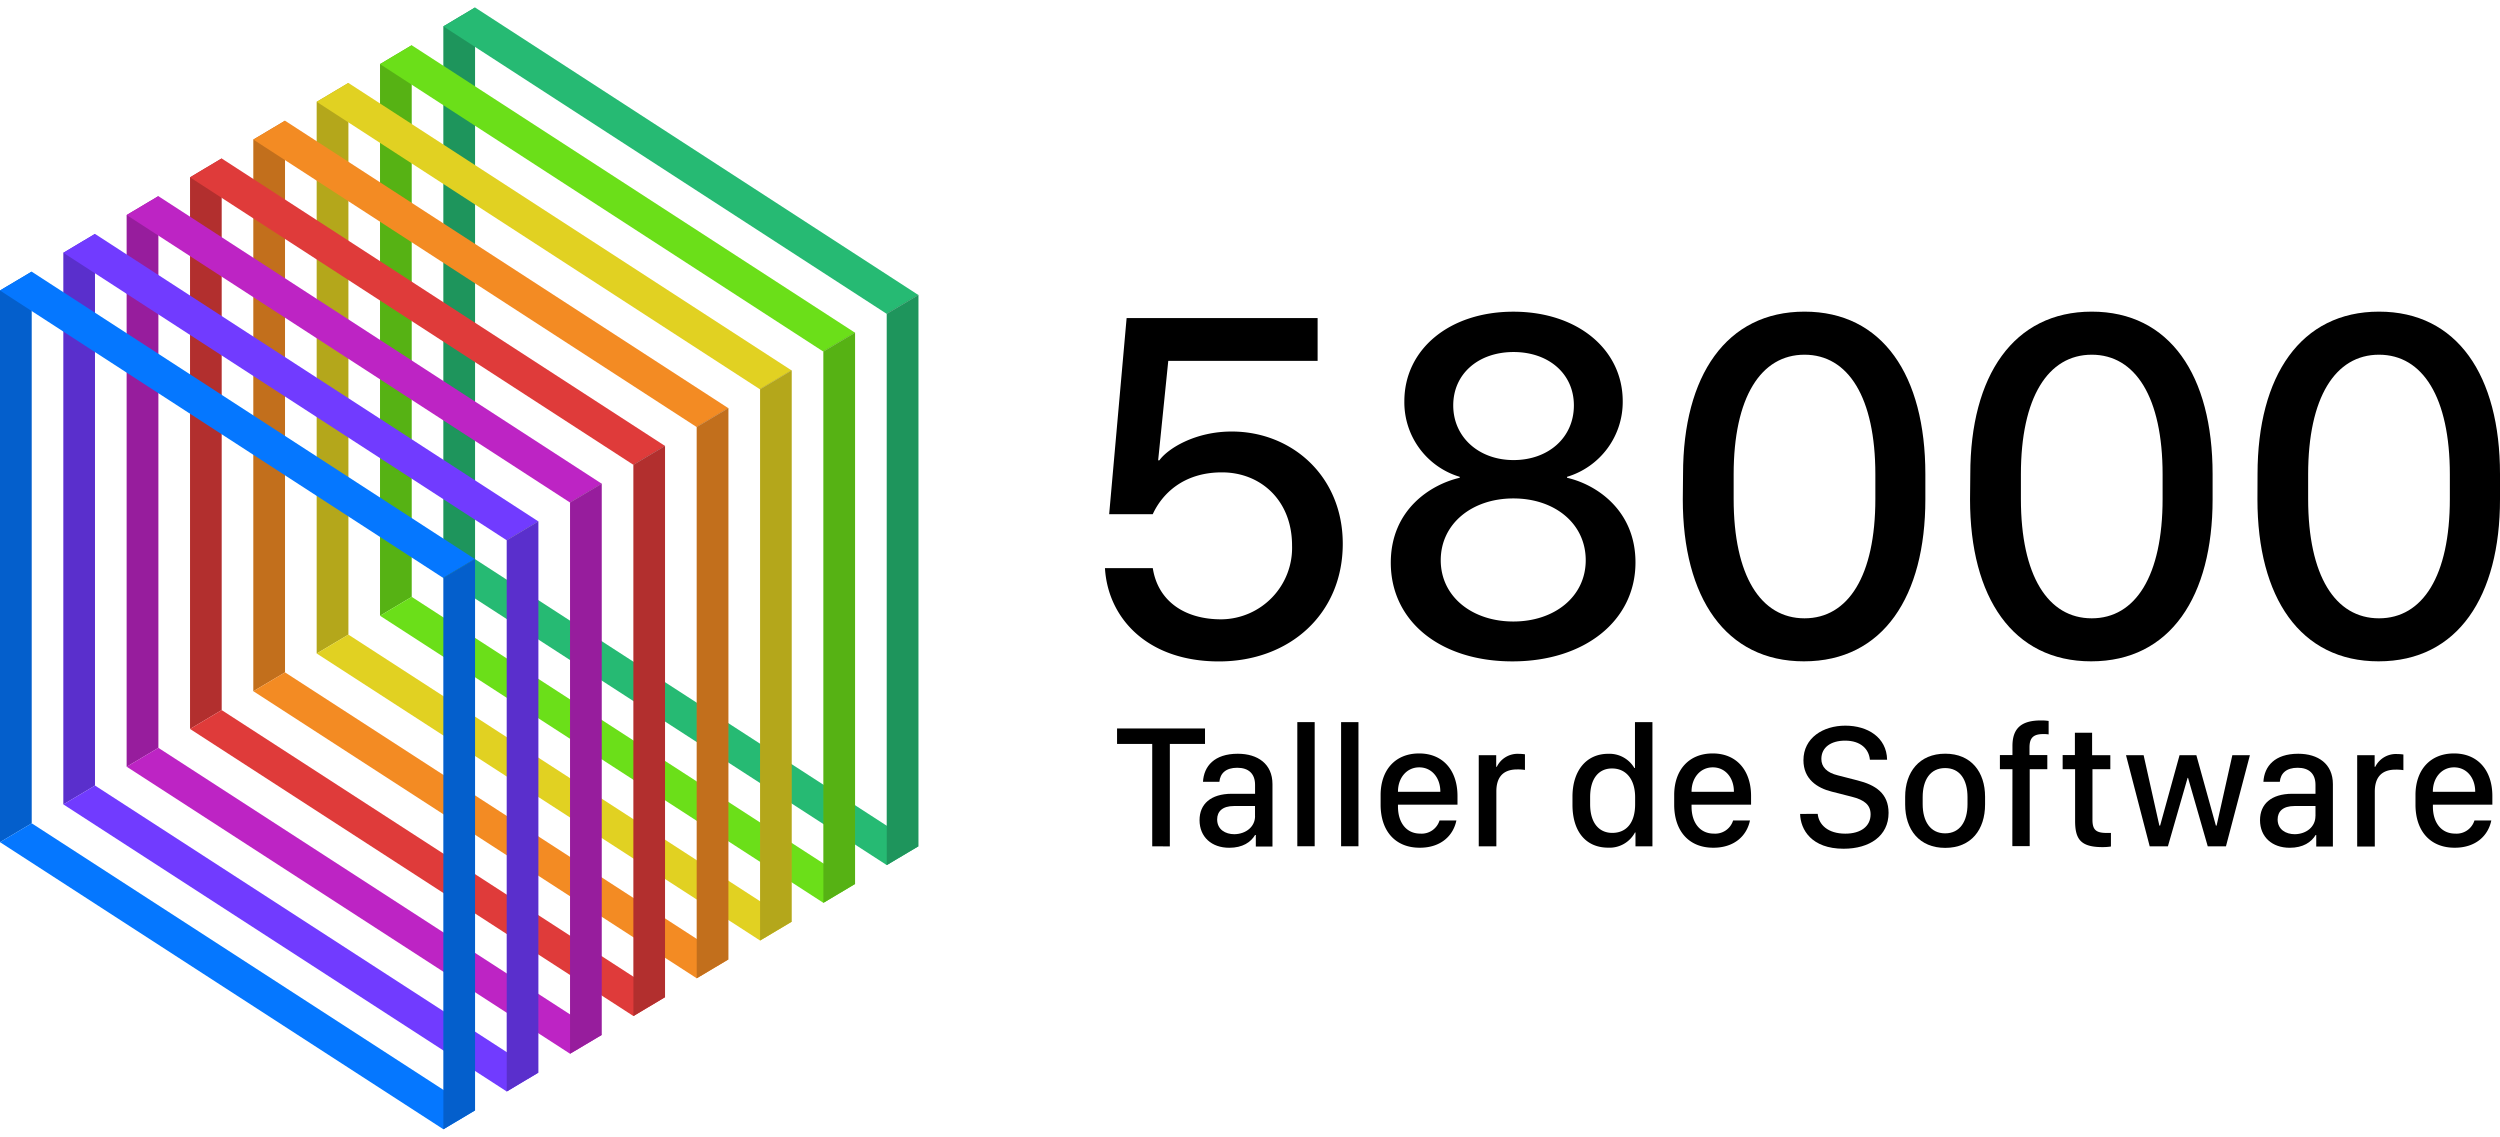 <svg id="Layer_1" data-name="Layer 1" xmlns="http://www.w3.org/2000/svg" viewBox="0 0 494 224.62"><defs><style>.cls-1{fill:#0577ff;}.cls-2{fill:#713bff;}.cls-3{fill:#bd24c4;}.cls-4{fill:#df3b3a;}.cls-5{fill:#f38b23;}.cls-6{fill:#e1d122;}.cls-7{fill:#6bdf19;}.cls-8{fill:#26ba73;}.cls-9{opacity:0.2;}</style></defs><title>icon-Artboard 1</title><polygon class="cls-1" points="6.26 53.68 0 57.4 0 166.41 6.26 162.68 6.26 53.68"/><polygon class="cls-2" points="18.77 46.22 12.52 49.95 12.52 158.95 18.77 155.22 18.77 46.22"/><polygon class="cls-3" points="31.29 38.76 25.03 42.49 25.03 151.5 31.29 147.77 31.29 38.76"/><polygon class="cls-4" points="43.8 31.31 37.55 35.04 37.55 144.04 43.8 140.31 43.8 31.31"/><polygon class="cls-5" points="56.32 23.85 50.06 27.58 50.06 136.58 56.32 132.86 56.32 23.85"/><polygon class="cls-6" points="68.84 16.39 62.58 20.12 62.58 129.13 68.84 125.4 68.84 16.39"/><polygon class="cls-7" points="81.35 8.94 75.09 12.67 75.09 121.67 81.35 117.94 81.35 8.94"/><polygon class="cls-8" points="93.87 1.48 87.61 5.21 87.61 114.22 93.87 110.49 93.87 1.48"/><g class="cls-9"><polygon points="6.26 53.68 0 57.4 0 166.41 6.26 162.68 6.26 53.68"/></g><g class="cls-9"><polygon points="18.77 46.22 12.52 49.95 12.52 158.95 18.77 155.22 18.77 46.22"/></g><g class="cls-9"><polygon points="31.29 38.76 25.03 42.49 25.03 151.5 31.29 147.77 31.29 38.76"/></g><g class="cls-9"><polygon points="43.8 31.31 37.55 35.04 37.55 144.04 43.8 140.31 43.8 31.31"/></g><g class="cls-9"><polygon points="56.32 23.85 50.06 27.58 50.06 136.58 56.32 132.86 56.32 23.85"/></g><g class="cls-9"><polygon points="68.84 16.39 62.58 20.12 62.58 129.13 68.84 125.4 68.84 16.39"/></g><g class="cls-9"><polygon points="81.35 8.94 75.09 12.67 75.09 121.67 81.35 117.94 81.35 8.94"/></g><g class="cls-9"><polygon points="93.87 1.48 87.61 5.21 87.61 114.22 93.87 110.49 93.87 1.48"/></g><polygon class="cls-8" points="175.22 170.94 87.61 114.22 93.87 110.49 181.48 167.22 175.22 170.94"/><polygon class="cls-1" points="87.61 223.14 0 166.41 6.26 162.68 93.87 219.41 87.61 223.14"/><polygon class="cls-2" points="100.13 215.68 12.52 158.95 18.77 155.22 106.38 211.95 100.13 215.68"/><polygon class="cls-3" points="112.64 208.22 25.03 151.5 31.29 147.77 118.9 204.5 112.64 208.22"/><polygon class="cls-4" points="125.16 200.77 37.55 144.04 43.8 140.31 131.41 197.04 125.16 200.77"/><polygon class="cls-5" points="137.67 193.31 50.06 136.58 56.32 132.86 143.93 189.58 137.67 193.31"/><polygon class="cls-6" points="150.19 185.85 62.58 129.13 68.84 125.4 156.44 182.13 150.19 185.85"/><polygon class="cls-7" points="162.7 178.4 75.09 121.67 81.35 117.94 168.96 174.67 162.7 178.4"/><polygon class="cls-1" points="93.87 110.49 87.61 114.22 87.61 223.14 93.87 219.41 93.87 110.49"/><polygon class="cls-1" points="87.61 114.22 0 57.4 6.26 53.68 93.87 110.49 87.61 114.22"/><polygon class="cls-2" points="106.38 103.03 100.13 106.76 100.13 215.68 106.38 211.95 106.38 103.03"/><polygon class="cls-2" points="100.13 106.76 12.52 49.95 18.77 46.22 106.38 103.03 100.13 106.76"/><polygon class="cls-3" points="118.9 95.58 112.64 99.3 112.64 208.22 118.9 204.5 118.9 95.58"/><polygon class="cls-3" points="112.64 99.3 25.03 42.49 31.29 38.76 118.9 95.58 112.64 99.3"/><polygon class="cls-4" points="131.41 88.12 125.16 91.85 125.16 200.77 131.41 197.04 131.41 88.12"/><polygon class="cls-4" points="125.16 91.85 37.55 35.04 43.8 31.31 131.41 88.12 125.16 91.85"/><polygon class="cls-5" points="143.93 80.66 137.67 84.39 137.67 193.31 143.93 189.58 143.93 80.66"/><polygon class="cls-5" points="137.67 84.39 50.06 27.58 56.32 23.85 143.93 80.66 137.67 84.39"/><polygon class="cls-6" points="156.44 73.21 150.19 76.94 150.19 185.85 156.44 182.13 156.44 73.21"/><polygon class="cls-6" points="150.19 76.94 62.58 20.12 68.84 16.39 156.44 73.21 150.19 76.94"/><polygon class="cls-7" points="168.96 65.75 162.7 69.48 162.7 178.4 168.96 174.67 168.96 65.75"/><polygon class="cls-7" points="162.7 69.48 75.09 12.67 81.35 8.94 168.96 65.75 162.7 69.48"/><polygon class="cls-8" points="181.48 58.3 175.22 62.02 175.22 170.94 181.48 167.22 181.48 58.3"/><polygon class="cls-8" points="175.22 62.02 87.61 5.21 93.87 1.48 181.48 58.3 175.22 62.02"/><g class="cls-9"><polygon points="93.87 110.4 87.61 114.13 87.61 223.14 93.87 219.41 93.87 110.4"/></g><g class="cls-9"><polygon points="106.38 102.95 100.13 106.67 100.13 215.68 106.38 211.95 106.38 102.95"/></g><g class="cls-9"><polygon points="118.9 95.49 112.64 99.22 112.64 208.22 118.9 204.5 118.9 95.49"/></g><g class="cls-9"><polygon points="131.41 88.03 125.16 91.76 125.16 200.77 131.41 197.04 131.41 88.03"/></g><g class="cls-9"><polygon points="143.93 80.58 137.67 84.31 137.67 193.31 143.93 189.58 143.93 80.58"/></g><g class="cls-9"><polygon points="156.44 73.12 150.19 76.85 150.19 185.85 156.44 182.13 156.44 73.12"/></g><g class="cls-9"><polygon points="168.96 65.67 162.7 69.39 162.7 178.4 168.96 174.67 168.96 65.67"/></g><g class="cls-9"><polygon points="181.48 58.21 175.22 61.94 175.22 170.94 181.48 167.22 181.48 58.21"/></g><path d="M227.79,112.26c1,6.47,6.23,10.12,13.52,10.12a14.12,14.12,0,0,0,14-14.59c0-8.9-6.18-14.45-13.86-14.45s-11.87,4.33-13.67,8.27h-8.61l3.45-38.76h37.74v8.46H230.85l-2,19.65h.24c1.65-2.29,7-5.69,14.3-5.69,11.82,0,21.94,8.76,21.94,22.18,0,13.91-10.55,23.25-24.47,23.25-14.15,0-21.94-8.56-22.52-18.43Z"/><path d="M274.82,111.19c0-10.51,7.93-15.47,13.62-16.78v-.19a15.37,15.37,0,0,1-10.94-14.93c0-10.26,8.9-17.7,21.55-17.7s21.6,7.44,21.6,17.7a15.45,15.45,0,0,1-11,14.93v.19c5.74,1.31,13.52,6.37,13.52,16.73,0,11.53-10.07,19.55-24.32,19.55S274.82,122.76,274.82,111.19Zm38.52-.49c0-7.25-6.13-12.21-14.3-12.21s-14.35,5-14.35,12.21,6.23,12.11,14.35,12.11S313.34,117.9,313.34,110.7ZM311,80.11c0-6.27-5-10.55-11.92-10.55s-11.92,4.28-11.92,10.55,5.06,10.8,11.92,10.8S311,86.48,311,80.11Z"/><path d="M332.57,93.68c0-19.46,8.56-32.1,24-32.1s23.88,12.6,23.88,32.1v5c0,19.07-8.27,32-24,32-15.47,0-23.93-12.6-23.93-32Zm10,4.91c0,15.18,5.35,23.59,14,23.59s14-8.41,14-23.59V93.73c0-15.18-5.35-23.64-14-23.64s-14,8.46-14,23.64Z"/><path d="M389.33,93.68c0-19.46,8.56-32.1,24-32.1s23.88,12.6,23.88,32.1v5c0,19.07-8.27,32-24,32-15.47,0-23.93-12.6-23.93-32Zm10,4.91c0,15.18,5.35,23.59,14,23.59s14-8.41,14-23.59V93.73c0-15.18-5.35-23.64-14-23.64s-14,8.46-14,23.64Z"/><path d="M446.09,93.68c0-19.46,8.56-32.1,24-32.1S494,74.17,494,93.68v5c0,19.07-8.27,32-24,32-15.47,0-23.93-12.6-23.93-32Zm10,4.91c0,15.18,5.35,23.59,14,23.59s14-8.41,14-23.59V93.73c0-15.18-5.35-23.64-14-23.64s-14,8.46-14,23.64Z"/><path d="M227.68,167.23V147h-6.95v-3.06h17.38V147h-6.95v20.25Z"/><path d="M242.9,167.52c-3.48,0-5.87-2.13-5.87-5.46,0-3.17,2.2-5.19,6.33-5.21H248v-1.76c0-2.19-1.26-3.38-3.52-3.38s-3.38,1.11-3.53,2.78h-3.24c.17-3.09,2.25-5.55,6.88-5.55,3.93,0,6.85,2,6.85,6v12.33h-3.29V165H248C247.16,166.41,245.56,167.52,242.9,167.52Zm5.09-6.25v-2h-4.15c-2.3,0-3.33,1.09-3.33,2.65,0,2,1.64,2.92,3.4,2.92C246.22,164.8,248,163.35,248,161.27Z"/><path d="M256.35,142.69h3.43v24.53h-3.43Z"/><path d="M265,142.69h3.43v24.53H265Z"/><path d="M272.81,159v-1.89c0-4.93,2.87-8.23,7.61-8.23s7.58,3.38,7.58,8.4V159H276.24v.38c0,3.19,1.67,5.34,4.39,5.34a3.7,3.7,0,0,0,3.82-2.59h3.33c-.6,2.94-3,5.38-7.22,5.38C275.79,167.53,272.81,164.29,272.81,159Zm11.8-2.54v-.05c0-2.68-1.66-4.78-4.17-4.78s-4.2,2.12-4.2,4.78v.05Z"/><path d="M292.2,149.23h3.45v2.29h.12a4.55,4.55,0,0,1,4.35-2.56,8.61,8.61,0,0,1,1.21.09v3.09a9.19,9.19,0,0,0-1.54-.1c-3.11,0-4.11,1.91-4.11,4.34v10.86H292.2Z"/><path d="M322.95,151.76h.12v-9.06h3.45v24.53h-3.35v-2.73h-.1a5.69,5.69,0,0,1-5.27,3c-4.59,0-7.08-3.38-7.08-8.47v-1.61c0-5,2.63-8.47,7.08-8.47A5.71,5.71,0,0,1,322.95,151.76Zm-8.74,5.77v1.38c0,3.79,1.83,5.67,4.37,5.67,2.8,0,4.52-2,4.52-5.65v-1.4c0-3.47-1.74-5.68-4.56-5.68C316,151.84,314.21,153.72,314.21,157.53Z"/><path d="M330.82,159v-1.89c0-4.93,2.87-8.23,7.61-8.23s7.58,3.38,7.58,8.4V159H334.25v.38c0,3.19,1.67,5.34,4.39,5.34a3.7,3.7,0,0,0,3.82-2.59h3.33c-.6,2.94-3,5.38-7.22,5.38C333.81,167.53,330.82,164.29,330.82,159Zm11.8-2.54v-.05c0-2.68-1.66-4.78-4.17-4.78s-4.2,2.12-4.2,4.78v.05Z"/><path d="M359.18,160.82c.2,2.12,2,3.91,5.45,3.91,3.11,0,5-1.48,5-3.82,0-1.84-1.2-2.85-3.74-3.48l-3.93-1c-2.9-.72-5.6-2.49-5.6-6.21,0-4.42,3.89-6.83,8.28-6.83s8.16,2.3,8.25,6.73h-3.4c-.19-2.08-1.79-3.77-4.9-3.77-2.77,0-4.69,1.31-4.69,3.62,0,1.57,1.06,2.71,3.26,3.24l3.89,1c3.53.89,6.13,2.54,6.13,6.42,0,4.57-3.77,7.08-8.88,7.08-6.35,0-8.52-3.77-8.6-6.88Z"/><path d="M392.25,157.43v1.52c0,5-2.75,8.59-7.87,8.59s-7.92-3.59-7.92-8.59v-1.5c0-4.87,2.78-8.52,7.92-8.52S392.25,152.56,392.25,157.43Zm-12.33.09v1.38c0,3.4,1.52,5.77,4.44,5.77s4.42-2.36,4.42-5.77v-1.38c0-3.45-1.5-5.75-4.42-5.75S379.92,154.08,379.92,157.51Z"/><path d="M397.66,152h-2.48v-2.8h2.48v-1.79c0-3.52,1.78-5.05,5.63-5.05a9.29,9.29,0,0,1,1.52.1v2.66a6.22,6.22,0,0,0-1-.07c-1.88,0-2.78.61-2.78,2.63v1.52h3.52V152h-3.48v15.19h-3.43Z"/><path d="M410,144.79h3.4v4.44H417V152h-3.53v10c0,2,.73,2.59,2.83,2.59.31,0,.58,0,.82,0v2.68a11.23,11.23,0,0,1-1.67.12c-4.34,0-5.41-1.6-5.41-5.19V152h-2.46v-2.8H410Z"/><path d="M439.85,167.23h-3.6l-3.89-13.52h-.09l-3.89,13.52h-3.6l-4.68-18h3.48l3.11,13.91h.15l3.84-13.91H434l3.86,13.91H438l3.11-13.91h3.47Z"/><path d="M452.45,167.52c-3.48,0-5.87-2.13-5.87-5.46,0-3.17,2.2-5.19,6.33-5.21h4.63v-1.76c0-2.19-1.26-3.38-3.52-3.38s-3.38,1.11-3.53,2.78h-3.24c.17-3.09,2.25-5.55,6.88-5.55,3.93,0,6.85,2,6.85,6v12.33h-3.29V165h-.12C456.71,166.41,455.11,167.52,452.45,167.52Zm5.09-6.25v-2h-4.15c-2.3,0-3.33,1.09-3.33,2.65,0,2,1.64,2.92,3.4,2.92C455.78,164.8,457.53,163.35,457.53,161.27Z"/><path d="M465.78,149.23h3.45v2.29h.12A4.55,4.55,0,0,1,473.7,149a8.61,8.61,0,0,1,1.21.09v3.09a9.19,9.19,0,0,0-1.54-.1c-3.11,0-4.11,1.91-4.11,4.34v10.86h-3.48Z"/><path d="M477.3,159v-1.89c0-4.93,2.87-8.23,7.61-8.23s7.58,3.38,7.58,8.4V159H480.74v.38c0,3.19,1.67,5.34,4.39,5.34a3.7,3.7,0,0,0,3.82-2.59h3.33c-.6,2.94-3,5.38-7.22,5.38C480.29,167.53,477.3,164.29,477.3,159Zm11.8-2.54v-.05c0-2.68-1.66-4.78-4.17-4.78s-4.2,2.12-4.2,4.78v.05Z"/></svg>